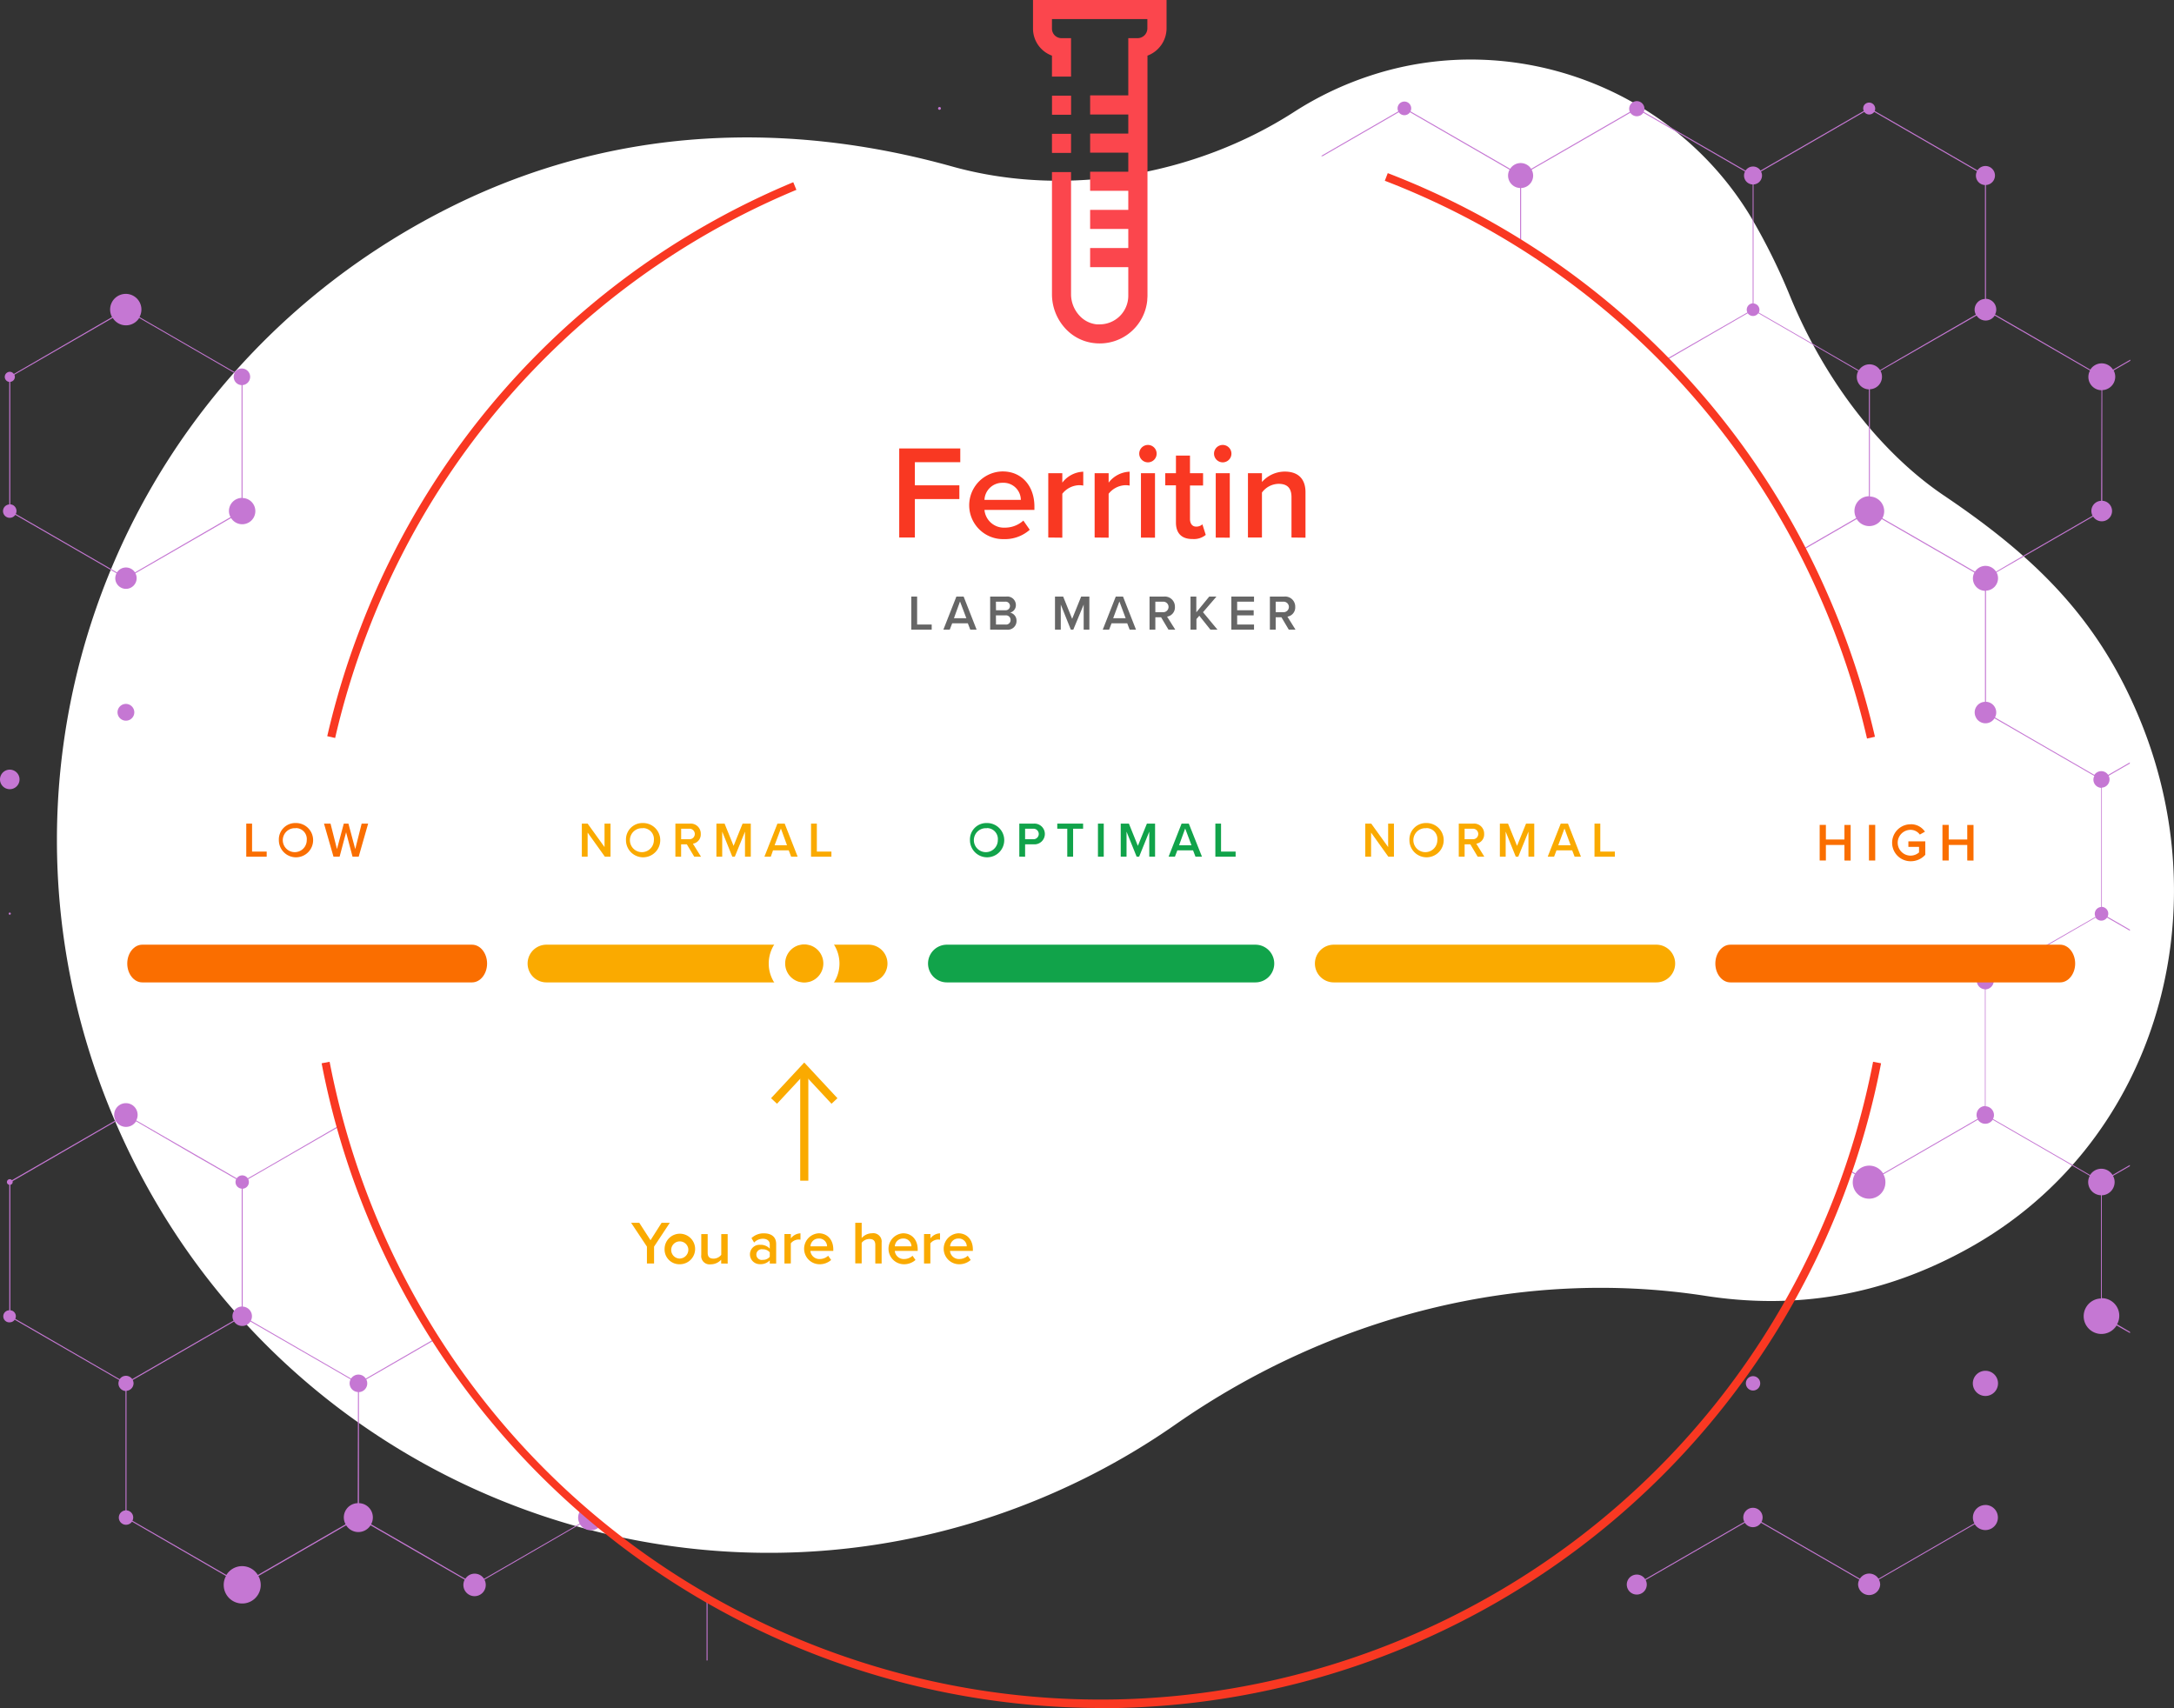 <svg xmlns="http://www.w3.org/2000/svg" viewBox="0 0 569.74 447.59"><rect x="0" y="0" width="569.74" height="447.59" fill="#333333" stroke="none"/><defs><style>.cls-1{fill:#fff;}.cls-2{fill:#c577d3;}.cls-3{fill:#11a34a;}.cls-4{fill:#faaa00;}.cls-5{fill:#fa6e00;}.cls-6{fill:#fb464d;}.cls-7{isolation:isolate;}.cls-8{fill:#f93822;}.cls-9{fill:#666;}</style></defs><g id="Layer_2" data-name="Layer 2"><g id="Layer_1-2" data-name="Layer 1"><path id="Path_1315" data-name="Path 1315" class="cls-1" d="M118.6,54c43-21.27,88.35-22.25,130.93-10.37,29.76,8.3,63.63,2.43,89.61-14.3a86.87,86.87,0,0,1,20.26-9.6C396.69,7.57,438.26,23,458.64,56.51A159.91,159.91,0,0,1,469.28,78c9.46,22.82,24.36,41.2,40.22,51.89,23.79,16.05,40.64,32.28,51.6,59.39,20.89,51.63,3.2,111.29-45.63,138.08C493,339.74,470.18,343.18,447,339.59c-48.78-7.55-98.52,5.5-139,33.74a187.15,187.15,0,0,1-27.55,15.91c-93,43.68-203.89,3.67-247.58-89.38C-10.5,207.61,27.28,99.24,118.6,54Z"></path><g id="Group_578" data-name="Group 578"><path id="Path_1316" data-name="Path 1316" class="cls-2" d="M246.21,28.78a.37.37,0,0,0,.37-.37.36.36,0,0,0-.37-.37.37.37,0,0,0-.37.37.38.38,0,0,0,.37.37Z"></path><path id="Path_1317" data-name="Path 1317" class="cls-2" d="M.79,133.92a1.76,1.76,0,0,0,3.22,1l26.53,15.31a2.83,2.83,0,0,0-.33,1.28,2.8,2.8,0,0,0,5.6,0,2.7,2.7,0,0,0-.32-1.28l25.07-14.47a3.44,3.44,0,1,0,3-5.26V100.92a2.18,2.18,0,1,0-2-3.38l-25-14.45a4.2,4.2,0,0,0,.5-1.93,4.1,4.1,0,1,0-7.69,1.93L3.62,98a1.3,1.3,0,0,0-1.07-.57,1.33,1.33,0,0,0-.13,2.65v32.11A1.76,1.76,0,0,0,.79,133.92Zm28.76-50.6a4.07,4.07,0,0,0,5.6,1.33,4,4,0,0,0,1.33-1.33l25,14.45a2.18,2.18,0,0,0,.94,2.92,2.13,2.13,0,0,0,.88.23v29.56A3.44,3.44,0,0,0,60,133.91a3.31,3.31,0,0,0,.41,1.6L35.37,150a2.8,2.8,0,0,0-3.86-.85,2.87,2.87,0,0,0-.85.85L4.14,134.68a1.75,1.75,0,0,0-.79-2.34,1.7,1.7,0,0,0-.66-.17V100.06a1.31,1.31,0,0,0,1.2-1.41,1.16,1.16,0,0,0-.12-.45Z"></path><path id="Path_1318" data-name="Path 1318" class="cls-2" d="M2.28,239.42a.27.27,0,0,0,.28.28.28.28,0,0,0,.28-.28.29.29,0,0,0-.28-.28h0A.28.28,0,0,0,2.28,239.42Z"></path><path id="Path_1319" data-name="Path 1319" class="cls-2" d="M5.12,204.25a2.56,2.56,0,1,0-2.56,2.56,2.56,2.56,0,0,0,2.56-2.56Z"></path><path id="Path_1320" data-name="Path 1320" class="cls-2" d="M33,184.46a2.2,2.2,0,1,0,2.2,2.2h0A2.22,2.22,0,0,0,33,184.46Z"></path><path id="Path_1321" data-name="Path 1321" class="cls-2" d="M459.41,364.39a1.88,1.88,0,1,0-1.87-1.88h0A1.88,1.88,0,0,0,459.41,364.39Z"></path><path id="Path_1322" data-name="Path 1322" class="cls-2" d="M520.33,359.22a3.3,3.3,0,1,0,3.29,3.29h0A3.29,3.29,0,0,0,520.33,359.22Z"></path><path id="Path_1323" data-name="Path 1323" class="cls-2" d="M520.33,394.39a3.29,3.29,0,0,0-3.29,3.29h0a3.24,3.24,0,0,0,.39,1.52L492.3,413.71a2.88,2.88,0,0,0-4-.89,3,3,0,0,0-.88.89l-25.78-14.89a2.53,2.53,0,1,0-4.49,0l-26,15a2.62,2.62,0,1,0,.42,1.42,2.45,2.45,0,0,0-.3-1.19l26-15a2.52,2.52,0,0,0,3.48.75,2.55,2.55,0,0,0,.75-.75l25.78,14.88a2.79,2.79,0,0,0-.33,1.33,2.9,2.9,0,0,0,5.79,0h0a2.92,2.92,0,0,0-.34-1.33l25.12-14.5a3.29,3.29,0,1,0,2.78-5.05Z"></path><g id="Group_576" data-name="Group 576"><path id="Path_1324" data-name="Path 1324" class="cls-2" d="M182.37,417.67a3.82,3.82,0,0,0,2.22,1.32Z"></path><path id="Path_1325" data-name="Path 1325" class="cls-2" d="M185.17,419.33v15.8h.26V419.48Z"></path><path id="Path_1326" data-name="Path 1326" class="cls-2" d="M32.88,289.09a3.07,3.07,0,0,0-2.6,4.51L3.12,309.28a.72.72,0,0,0-.56-.27.76.76,0,0,0-.75.75h0a.73.73,0,0,0,.62.72v32.89a1.58,1.58,0,1,0,.26,3.14,1.55,1.55,0,0,0,1.16-.68l27.4,15.82a2,2,0,0,0-.21.87,2,2,0,0,0,1.85,2V395.8a1.89,1.89,0,1,0,1.7,2.95L59.23,413a4.72,4.72,0,0,0-.6,2.3,4.85,4.85,0,1,0,9.09-2.3l23-13.29a3.77,3.77,0,0,0,6.39,0l17.42,10.06,7.25,4.18a3,3,0,0,0-.34,1.35,2.93,2.93,0,0,0,5.86.1v-.1a3,3,0,0,0-.34-1.35L152,399.46a3.34,3.34,0,0,0,2.81,1.55,3.28,3.28,0,0,0,2.39-1c-1.71-1.4-3.38-2.83-5-4.28a3.22,3.22,0,0,0-.29,3.53l-25.06,14.47a2.91,2.91,0,0,0-4-.9,3,3,0,0,0-.9.9L108.63,406l-11.37-6.56a3.75,3.75,0,0,0-1.5-5.08,3.71,3.71,0,0,0-1.69-.45V364.81a2.28,2.28,0,0,0,2.17-2.39,2.19,2.19,0,0,0-.25-.94l11.09-6.4,6.83-3.95-.14-.22-5.8,3.35-12.11,7a2.29,2.29,0,0,0-3.18-.67,2.14,2.14,0,0,0-.67.67l-13.59-7.84-12.68-7.33a2.51,2.51,0,0,0-1.07-3.4,2.47,2.47,0,0,0-1.06-.29V311.5a1.73,1.73,0,0,0,1.61-1.85,1.7,1.7,0,0,0-.17-.65L89,295.18c0-.09,0-.18-.07-.26l-19,11-5,2.86a1.74,1.74,0,0,0-2.43-.46,1.83,1.83,0,0,0-.46.46L41,296.66l-5.29-3.06a3.08,3.08,0,0,0-1.26-4.15,3.11,3.11,0,0,0-1.34-.36m-1.78,72.32L4,345.6a1.58,1.58,0,0,0-.73-2.09,1.86,1.86,0,0,0-.56-.15V310.48a.73.73,0,0,0,.61-.72.7.7,0,0,0,0-.25L30.4,293.84a3.09,3.09,0,0,0,4.26,1,3.25,3.25,0,0,0,1-1L51.42,303,61.9,309a1.72,1.72,0,0,0,.79,2.31,1.8,1.8,0,0,0,.65.18v30.89a2.54,2.54,0,0,0-2.42,2.54,2.61,2.61,0,0,0,.28,1.16l-13.45,7.76-13.1,7.56a2,2,0,0,0-2.74-.54,2.31,2.31,0,0,0-.54.54Zm62.42,32.5a3.73,3.73,0,0,0-3.18,5.53l-23,13.29a4.82,4.82,0,0,0-8.24,0l-3.12-1.8L34.71,398.51a1.87,1.87,0,0,0-.84-2.52,2,2,0,0,0-.72-.2V364.47A2,2,0,0,0,35,362.41a2.05,2.05,0,0,0-.21-.77l26.55-15.33a2.55,2.55,0,0,0,3.52.76,2.5,2.5,0,0,0,.76-.76l19.07,11,7.19,4.15a2.28,2.28,0,0,0,1,3.08,2.34,2.34,0,0,0,.93.25Z"></path></g><g id="Group_577" data-name="Group 577"><path id="Path_1328" data-name="Path 1328" class="cls-2" d="M553.76,96.87a3.51,3.51,0,0,0-4.83-1.12,3.43,3.43,0,0,0-1.12,1.12L532.51,88l-9.67-5.58a2.82,2.82,0,0,0-2.38-4.12V48.48a2.49,2.49,0,1,0-2.22-3.84L491.31,29.08a1.59,1.59,0,0,0-2.87-1.36,1.62,1.62,0,0,0,0,1.36L461.39,44.7a2.36,2.36,0,0,0-3.26-.68,2.45,2.45,0,0,0-.68.68L430.79,29.31a2,2,0,1,0-3.66,0L401.27,44.24a3.26,3.26,0,0,0-4.5-1,3.2,3.2,0,0,0-1,1L369.65,29.18a1.78,1.78,0,1,0-3.2-1.57,1.74,1.74,0,0,0,0,1.57L346.23,40.86a3.58,3.58,0,0,0,.35.09l20-11.54a1.78,1.78,0,0,0,2.47.47,1.75,1.75,0,0,0,.47-.47l26.09,15.06a3.26,3.26,0,0,0,1.32,4.41,3.15,3.15,0,0,0,1.44.38V64.17l.27.17V49.27a3.26,3.26,0,0,0,3.15-3.35,3.34,3.34,0,0,0-.39-1.45l25.86-14.92a2.05,2.05,0,0,0,2.84.57,2.21,2.21,0,0,0,.57-.57l26.65,15.39a2.33,2.33,0,0,0,1,3.14,2.5,2.5,0,0,0,1,.26V79.49a1.67,1.67,0,0,0-1.55,1.67,1.76,1.76,0,0,0,.16.72L436.85,94l-.73.42.2.2,15.21-8.79,6.5-3.75a1.67,1.67,0,0,0,2.33.43,1.5,1.5,0,0,0,.44-.43l11.63,6.71L487,97.22a3.27,3.27,0,0,0,2.78,4.82v28A3.84,3.84,0,0,0,486,134a3.91,3.91,0,0,0,.47,1.75l-12.3,7.11L472.24,144l.12.23,9.61-5.55,4.62-2.66a3.84,3.84,0,0,0,6.56,0l15.09,8.7,9.19,5.31a3.26,3.26,0,0,0,1.32,4.41,3.21,3.21,0,0,0,1.45.39v29.09a2.77,2.77,0,0,0-2.36,4.09l.12.23a2.81,2.81,0,0,0,4.74,0l26.16,15.1a2.13,2.13,0,0,0,.93,2.88,2.17,2.17,0,0,0,.87.24v31.22a1.79,1.79,0,0,0-1.68,1.9,1.82,1.82,0,0,0,.19.68L528.22,252.3l-6,3.46a2.27,2.27,0,0,0-3.14-.66,2.31,2.31,0,0,0-.66.66l-.12.23a2.14,2.14,0,0,0-.25,1,2.26,2.26,0,0,0,2.14,2.26v30.59a2.31,2.31,0,0,0-1.94,3.36l-24.75,14.29a4.26,4.26,0,0,0-7.26,0l-1.5-.86-.09.25,1.46.85a4.28,4.28,0,1,0,8,2.09,4.14,4.14,0,0,0-.53-2.09l24.76-14.3a2.31,2.31,0,0,0,3.21.68,2.45,2.45,0,0,0,.68-.68l25.44,14.69a3.45,3.45,0,0,0,1.38,4.68,3.4,3.4,0,0,0,1.56.42v27.05a4.65,4.65,0,1,0,4.08,7.07l3.53,2v-.31l-3.4-2a4.6,4.6,0,0,0-4-6.84V313.23a3.47,3.47,0,0,0,3.36-3.47,3.4,3.4,0,0,0-.42-1.62l4.41-2.54v-.31l-4.53,2.62a3.47,3.47,0,0,0-5.89,0l-25.44-14.69a2.34,2.34,0,0,0,.25-1,2.32,2.32,0,0,0-2.2-2.32V259.27a2.27,2.27,0,0,0,2.15-2.26,2.23,2.23,0,0,0-.25-1l20.54-11.86,6.39-3.69a1.8,1.8,0,0,0,2.51.48,1.86,1.86,0,0,0,.49-.48l6,3.45v-.3l-5.86-3.38a1.79,1.79,0,0,0-.81-2.4,1.6,1.6,0,0,0-.68-.18V206.4a2.14,2.14,0,0,0,2-2.24,2,2,0,0,0-.23-.87l5.55-3.2h0v-.3l-5.68,3.27a2.15,2.15,0,0,0-3-.61,2.09,2.09,0,0,0-.61.61l-16.48-9.51L522.83,188a2.79,2.79,0,0,0-1.16-3.77,2.69,2.69,0,0,0-1.2-.32V154.78a3.26,3.26,0,0,0,3.15-3.36,3.17,3.17,0,0,0-.39-1.44l10-5.77,15.32-8.84a2.69,2.69,0,1,0,2.39-4.14v-29a3.51,3.51,0,0,0,3.4-3.51,3.45,3.45,0,0,0-.42-1.64l4.37-2.53h0v-.3ZM487.09,97l-15.62-9-10.54-6.09a1.66,1.66,0,0,0-.77-2.22,1.62,1.62,0,0,0-.61-.16V48.34A2.36,2.36,0,0,0,461.77,46a2.27,2.27,0,0,0-.26-1.05l27.06-15.63a1.58,1.58,0,0,0,2.2.4,1.39,1.39,0,0,0,.4-.4l26.94,15.56a2.47,2.47,0,0,0,2.09,3.61V78.34a2.82,2.82,0,0,0-2.71,2.91,2.88,2.88,0,0,0,.33,1.21L497.71,94.07l-5,2.92a3.28,3.28,0,0,0-4.53-1,3.23,3.23,0,0,0-1,1Zm63.56,34.24a2.66,2.66,0,0,0-2.25,3.91l-20.19,11.65-5.11,3a3.27,3.27,0,0,0-4.51-1,3.33,3.33,0,0,0-1,1l-15.58-9-8.69-5a3.84,3.84,0,0,0-1.53-5.21,3.69,3.69,0,0,0-1.75-.47V102a3.27,3.27,0,0,0,3.17-3.37,3.21,3.21,0,0,0-.39-1.45L518,82.69a2.82,2.82,0,0,0,4.76,0l6.72,3.88,18.25,10.54a3.48,3.48,0,0,0,3,5.15Z"></path></g></g><path id="Path_1329" data-name="Path 1329" class="cls-3" d="M329,247.56H248.15a4.94,4.94,0,0,0,0,9.88H329a4.94,4.94,0,0,0,0-9.88Z"></path><path id="Path_1330" data-name="Path 1330" class="cls-4" d="M227.64,247.56H143.21a4.94,4.94,0,0,0,0,9.88h84.43a4.94,4.94,0,0,0,0-9.88Z"></path><path id="Path_1331" data-name="Path 1331" class="cls-4" d="M434,247.56H349.54a4.94,4.94,0,0,0,0,9.88H434a4.94,4.94,0,1,0,.14-9.88Z"></path><path id="Path_1332" data-name="Path 1332" class="cls-5" d="M123.71,247.56H37.28c-2.16,0-3.93,2.22-3.93,4.94s1.77,4.94,3.93,4.94h86.44c2.16,0,3.93-2.23,3.93-4.94S125.88,247.56,123.71,247.56Z"></path><path id="Path_1333" data-name="Path 1333" class="cls-5" d="M539.91,247.56H453.47c-2.16,0-3.93,2.22-3.93,4.94s1.77,4.94,3.93,4.94h86.44c2.16,0,3.93-2.23,3.93-4.94S542.07,247.56,539.91,247.56Z"></path><g id="vial"><rect id="Rectangle_354" data-name="Rectangle 354" class="cls-6" x="275.69" y="35.07" width="5" height="5"></rect><rect id="Rectangle_355" data-name="Rectangle 355" class="cls-6" x="275.7" y="25.07" width="5" height="5"></rect><path id="Path_1722" data-name="Path 1722" class="cls-6" d="M275.69,14.58v5.49h5V10h-2.5a2.49,2.49,0,0,1-2.5-2.5V5h25v2.5a2.57,2.57,0,0,1-2.5,2.5h-2.5V25h-10v5h10v5h-10v5h10v5h-10v5h10v5h-10v5h10v5h-10v5h10v7.5a7.5,7.5,0,0,1-7.5,7.5h0c-.24,0-.49,0-.74,0a7.06,7.06,0,0,1-4.37-2.1,8.26,8.26,0,0,1-2.39-5.8v-32h-5v32a13.24,13.24,0,0,0,3.84,9.33A12,12,0,0,0,287,89.94a12.51,12.51,0,0,0,13.66-11.22h0c0-.4.06-.81.06-1.22V14.58a7.67,7.67,0,0,0,5-7.08V0h-35V7.5A7.53,7.53,0,0,0,275.69,14.58Z"></path></g><g class="cls-7"><path class="cls-8" d="M235.66,140.86V117.52h16v3.6h-11.9v6.06h11.66v3.6H239.76v10.08Z"></path><path class="cls-8" d="M262.76,123.54c5.07,0,8.33,3.88,8.33,9.2v.88H258a5.12,5.12,0,0,0,5.39,4.65,7.15,7.15,0,0,0,4.8-1.85l1.68,2.41a9.86,9.86,0,0,1-6.86,2.45,8.87,8.87,0,0,1-.28-17.74ZM258,131h9.53a4.52,4.52,0,0,0-4.76-4.48A4.67,4.67,0,0,0,258,131Z"></path><path class="cls-8" d="M274.72,140.86V124h3.68v2.48a7.22,7.22,0,0,1,5.49-2.87v3.64a5.4,5.4,0,0,0-1.15-.1,5.83,5.83,0,0,0-4.34,2.24v11.51Z"></path><path class="cls-8" d="M286.87,140.86V124h3.67v2.48a7.22,7.22,0,0,1,5.5-2.87v3.64a5.5,5.5,0,0,0-1.16-.1,5.85,5.85,0,0,0-4.34,2.24v11.51Z"></path><path class="cls-8" d="M298.56,118.88a2.28,2.28,0,1,1,2.27,2.28A2.29,2.29,0,0,1,298.56,118.88Zm.45,22V124h3.68v16.9Z"></path><path class="cls-8" d="M308.18,136.94v-9.76h-2.8V124h2.8v-4.62h3.68V124h3.43v3.22h-3.43V136c0,1.16.56,2,1.61,2a2.34,2.34,0,0,0,1.64-.6l.88,2.77a4.86,4.86,0,0,1-3.47,1.08C309.69,141.28,308.18,139.74,308.18,136.94Z"></path><path class="cls-8" d="M318.16,118.88a2.28,2.28,0,1,1,2.27,2.28A2.29,2.29,0,0,1,318.16,118.88Zm.45,22V124h3.68v16.9Z"></path><path class="cls-8" d="M338.46,140.86V130.29c0-2.62-1.33-3.5-3.4-3.5a5.55,5.55,0,0,0-4.34,2.28v11.79h-3.67V124h3.67v2.31a8,8,0,0,1,5.95-2.73c3.64,0,5.46,2,5.46,5.42v11.9Z"></path></g><g class="cls-7"><path class="cls-4" d="M169.54,331.11v-4.43l-4.15-6.25h2.14l2.95,4.58,2.91-4.58h2.15l-4.13,6.25v4.43Z"></path><path class="cls-4" d="M174.17,327.24a4,4,0,1,1,4,4.06A3.87,3.87,0,0,1,174.17,327.24Zm6.21,0a2.25,2.25,0,1,0-2.24,2.57A2.32,2.32,0,0,0,180.38,327.24Z"></path><path class="cls-4" d="M189,331.11v-1a3.72,3.72,0,0,1-2.74,1.21,2.19,2.19,0,0,1-2.48-2.45v-5.47h1.68v4.87c0,1.2.61,1.56,1.56,1.56a2.59,2.59,0,0,0,2-1v-5.43h1.68v7.73Z"></path><path class="cls-4" d="M201.73,331.11v-.83a3.25,3.25,0,0,1-2.5,1,2.57,2.57,0,0,1-2.69-2.56,2.49,2.49,0,0,1,2.69-2.51,3.22,3.22,0,0,1,2.5,1v-1.15c0-.9-.74-1.44-1.81-1.44a3.14,3.14,0,0,0-2.29,1l-.69-1.17a4.6,4.6,0,0,1,3.25-1.25c1.71,0,3.22.72,3.22,2.8v5.12Zm0-2.93a2.27,2.27,0,0,0-1.84-.8,1.41,1.41,0,1,0,0,2.77,2.27,2.27,0,0,0,1.84-.8Z"></path><path class="cls-4" d="M205.58,331.11v-7.73h1.68v1.14a3.31,3.31,0,0,1,2.52-1.32v1.67a2.65,2.65,0,0,0-.53-.05,2.69,2.69,0,0,0-2,1v5.27Z"></path><path class="cls-4" d="M214.57,323.19c2.33,0,3.81,1.77,3.81,4.21v.4h-6a2.35,2.35,0,0,0,2.47,2.13,3.28,3.28,0,0,0,2.19-.85l.77,1.1a4.49,4.49,0,0,1-3.14,1.12,4.06,4.06,0,0,1-.13-8.11Zm-2.17,3.42h4.35a2.07,2.07,0,0,0-2.18-2.05A2.13,2.13,0,0,0,212.4,326.61Z"></path><path class="cls-4" d="M229.39,331.11v-4.86c0-1.21-.62-1.57-1.57-1.57a2.58,2.58,0,0,0-2,1v5.39h-1.68V320.43h1.68v4a3.69,3.69,0,0,1,2.74-1.25,2.2,2.2,0,0,1,2.49,2.45v5.47Z"></path><path class="cls-4" d="M236.69,323.19c2.32,0,3.81,1.77,3.81,4.21v.4h-6a2.33,2.33,0,0,0,2.46,2.13,3.28,3.28,0,0,0,2.19-.85l.77,1.1a4.49,4.49,0,0,1-3.14,1.12,4.06,4.06,0,0,1-.12-8.11Zm-2.18,3.42h4.35a2.06,2.06,0,0,0-2.17-2.05A2.14,2.14,0,0,0,234.51,326.61Z"></path><path class="cls-4" d="M242.16,331.11v-7.73h1.68v1.14a3.28,3.28,0,0,1,2.51-1.32v1.67a2.58,2.58,0,0,0-.53-.05,2.67,2.67,0,0,0-2,1v5.27Z"></path><path class="cls-4" d="M251.15,323.19c2.32,0,3.81,1.77,3.81,4.21v.4h-6a2.34,2.34,0,0,0,2.46,2.13,3.31,3.31,0,0,0,2.2-.85l.77,1.1a4.5,4.5,0,0,1-3.14,1.12,4.06,4.06,0,0,1-.13-8.11ZM249,326.61h4.36a2.08,2.08,0,0,0-2.18-2.05A2.14,2.14,0,0,0,249,326.61Z"></path></g><g class="cls-7"><path class="cls-9" d="M238.82,165v-8.67h1.53v7.33h3.82V165Z"></path><path class="cls-9" d="M254.28,165l-.64-1.66h-4.1L248.9,165h-1.67l3.41-8.67h1.9l3.4,8.67Zm-2.69-7.38L250,162h3.25Z"></path><path class="cls-9" d="M259.49,165v-8.67h4.27a2.23,2.23,0,0,1,2.47,2.21,2,2,0,0,1-1.51,2,2.13,2.13,0,0,1,1.68,2.13,2.28,2.28,0,0,1-2.53,2.34Zm1.53-5.08h2.43a1.13,1.13,0,1,0,0-2.25H261Zm0,3.74h2.49a1.17,1.17,0,0,0,1.33-1.21,1.19,1.19,0,0,0-1.33-1.19H261Z"></path><path class="cls-9" d="M284,165v-6.56L281.28,165h-.65L278,158.43V165h-1.52v-8.67h2.14l2.36,5.84,2.36-5.84h2.15V165Z"></path><path class="cls-9" d="M296.05,165l-.64-1.66H291.3l-.63,1.66H289l3.41-8.67h1.9l3.4,8.67Zm-2.69-7.38L291.73,162H295Z"></path><path class="cls-9" d="M306.22,165l-1.93-3.24h-1.51V165h-1.52v-8.67h3.81a2.64,2.64,0,0,1,2.84,2.72,2.43,2.43,0,0,1-2.06,2.54L308,165Zm-1.36-7.33h-2.08v2.76h2.08a1.38,1.38,0,1,0,0-2.76Z"></path><path class="cls-9" d="M317.21,165l-2.91-3.65-.75.88V165H312v-8.67h1.52v4.13l3.39-4.13h1.89l-3.53,4.1,3.79,4.57Z"></path><path class="cls-9" d="M322.7,165v-8.67h5.94v1.34h-4.42v2.25h4.33v1.34h-4.33v2.4h4.42V165Z"></path><path class="cls-9" d="M337.75,165l-1.92-3.24h-1.51V165H332.8v-8.67h3.81a2.63,2.63,0,0,1,2.83,2.72,2.42,2.42,0,0,1-2.05,2.54l2.12,3.41Zm-1.35-7.33h-2.08v2.76h2.08a1.38,1.38,0,1,0,0-2.76Z"></path></g><g class="cls-7"><path class="cls-3" d="M258.63,215.68a4.49,4.49,0,1,1-4.43,4.49A4.3,4.3,0,0,1,258.63,215.68Zm0,1.36a3.14,3.14,0,1,0,2.87,3.13A2.87,2.87,0,0,0,258.63,217Z"></path><path class="cls-3" d="M267.13,224.5v-8.67h3.81a2.72,2.72,0,1,1,0,5.43h-2.29v3.24Zm3.6-7.33h-2.08v2.75h2.08a1.38,1.38,0,1,0,0-2.75Z"></path><path class="cls-3" d="M279.7,224.5v-7.33h-2.62v-1.34h6.77v1.34h-2.62v7.33Z"></path><path class="cls-3" d="M287.74,224.5v-8.67h1.52v8.67Z"></path><path class="cls-3" d="M301.19,224.5v-6.57l-2.66,6.57h-.65l-2.65-6.57v6.57h-1.52v-8.67h2.14l2.35,5.83,2.37-5.83h2.14v8.67Z"></path><path class="cls-3" d="M313.3,224.5l-.64-1.67h-4.11l-.64,1.67h-1.66l3.41-8.67h1.89L315,224.5Zm-2.7-7.39L309,221.5h3.25Z"></path><path class="cls-3" d="M318.51,224.5v-8.67H320v7.33h3.82v1.34Z"></path></g><g class="cls-7"><path class="cls-4" d="M158.52,224.5,154,218.18v6.32h-1.52v-8.67H154l4.43,6.15v-6.15H160v8.67Z"></path><path class="cls-4" d="M168.48,215.68a4.49,4.49,0,1,1-4.43,4.49A4.31,4.31,0,0,1,168.48,215.68Zm0,1.36a3.14,3.14,0,1,0,2.88,3.13A2.87,2.87,0,0,0,168.48,217Z"></path><path class="cls-4" d="M181.94,224.5,180,221.26h-1.5v3.24H177v-8.67h3.81a2.63,2.63,0,0,1,2.84,2.71,2.44,2.44,0,0,1-2.06,2.55l2.12,3.41Zm-1.35-7.33h-2.08v2.75h2.08a1.38,1.38,0,1,0,0-2.75Z"></path><path class="cls-4" d="M195.24,224.5v-6.57l-2.67,6.57h-.65l-2.65-6.57v6.57h-1.52v-8.67h2.14l2.36,5.83,2.36-5.83h2.15v8.67Z"></path><path class="cls-4" d="M207.34,224.5l-.64-1.67h-4.11L202,224.5h-1.67l3.41-8.67h1.9l3.4,8.67Zm-2.69-7.39L203,221.5h3.25Z"></path><path class="cls-4" d="M212.55,224.5v-8.67h1.52v7.33h3.82v1.34Z"></path></g><g class="cls-7"><path class="cls-5" d="M64.54,224.5v-8.67h1.52v7.33h3.83v1.34Z"></path><path class="cls-5" d="M77.52,215.68a4.49,4.49,0,1,1-4.44,4.49A4.3,4.3,0,0,1,77.52,215.68Zm0,1.36a3.14,3.14,0,1,0,2.87,3.13A2.87,2.87,0,0,0,77.52,217Z"></path><path class="cls-5" d="M92.39,224.5l-1.69-6.4L89,224.5H87.4l-2.49-8.67h1.71l1.69,6.68,1.79-6.68h1.21l1.79,6.68,1.68-6.68h1.7L94,224.5Z"></path></g><g class="cls-7"><path class="cls-5" d="M483.37,225.5v-4.08h-4.86v4.08h-1.63v-9.34h1.63V220h4.86v-3.82H485v9.34Z"></path><path class="cls-5" d="M489.8,225.5v-9.34h1.64v9.34Z"></path><path class="cls-5" d="M500.71,216a4.37,4.37,0,0,1,3.76,1.95l-1.34.75a3,3,0,0,0-2.42-1.24,3.38,3.38,0,0,0,0,6.76,3.38,3.38,0,0,0,2.21-.84v-1.45h-2.79v-1.45h4.43V224a5.09,5.09,0,0,1-3.85,1.69,4.84,4.84,0,1,1,0-9.68Z"></path><path class="cls-5" d="M515.56,225.5v-4.08H510.7v4.08h-1.64v-9.34h1.64V220h4.86v-3.82h1.64v9.34Z"></path></g><g class="cls-7"><path class="cls-4" d="M363.84,224.5l-4.52-6.32v6.32H357.8v-8.67h1.56l4.43,6.15v-6.15h1.52v8.67Z"></path><path class="cls-4" d="M373.8,215.68a4.49,4.49,0,1,1-4.43,4.49A4.31,4.31,0,0,1,373.8,215.68Zm0,1.36a3.14,3.14,0,1,0,2.88,3.13A2.87,2.87,0,0,0,373.8,217Z"></path><path class="cls-4" d="M387.26,224.5l-1.93-3.24h-1.5v3.24H382.3v-8.67h3.81a2.63,2.63,0,0,1,2.84,2.71,2.44,2.44,0,0,1-2.06,2.55L389,224.5Zm-1.35-7.33h-2.08v2.75h2.08a1.38,1.38,0,1,0,0-2.75Z"></path><path class="cls-4" d="M400.56,224.5v-6.57l-2.67,6.57h-.65l-2.65-6.57v6.57h-1.52v-8.67h2.14l2.36,5.83,2.36-5.83h2.15v8.67Z"></path><path class="cls-4" d="M412.66,224.5l-.64-1.67h-4.11l-.63,1.67h-1.67l3.41-8.67h1.9l3.4,8.67ZM410,217.11l-1.63,4.39h3.25Z"></path><path class="cls-4" d="M417.87,224.5v-8.67h1.52v7.33h3.82v1.34Z"></path></g><g id="Group_581" data-name="Group 581"><path id="Path_1337" data-name="Path 1337" class="cls-4" d="M210.77,247.49a5,5,0,1,0,5,5h0A5,5,0,0,0,210.77,247.49Z"></path><path id="Path_1338" data-name="Path 1338" class="cls-1" d="M210.77,247.48a5,5,0,1,1-5,5h0a5,5,0,0,1,5-5m0-4.25A9.27,9.27,0,1,0,220,252.5,9.27,9.27,0,0,0,210.77,243.23Z"></path></g><g id="Group_583" data-name="Group 583"><rect id="Rectangle_181" data-name="Rectangle 181" class="cls-4" x="209.71" y="280.75" width="2.13" height="28.65"></rect><g id="Group_582" data-name="Group 582"><path id="Path_1339" data-name="Path 1339" class="cls-4" d="M202.07,287.79l1.56,1.45,7.14-7.68,7.14,7.68,1.56-1.45-8.7-9.35Z"></path></g></g><g id="Group_584" data-name="Group 584"><path id="Path_1340" data-name="Path 1340" class="cls-8" d="M489.29,193.54a207.67,207.67,0,0,0-12.42-37.32A204.55,204.55,0,0,0,362.92,47.37l.77-2a206.68,206.68,0,0,1,115.13,110,210.33,210.33,0,0,1,12.55,37.7Z"></path><path id="Path_1341" data-name="Path 1341" class="cls-8" d="M288.47,447.59A208.19,208.19,0,0,1,84.29,278.64l2.09-.4c13.6,70.25,61.4,127.55,127.88,153.27,106.08,40.91,225.25-11.76,266.4-117.74a207.2,207.2,0,0,0,10.22-35.53l2.09.4a208.32,208.32,0,0,1-204.5,169Z"></path><path id="Path_1342" data-name="Path 1342" class="cls-8" d="M87.83,193.39l-2.07-.47a209.43,209.43,0,0,1,8.77-28.57A206.43,206.43,0,0,1,207.89,47.75l.82,2A204.19,204.19,0,0,0,96.52,165.12,206.49,206.49,0,0,0,87.83,193.39Z"></path></g></g></g></svg>